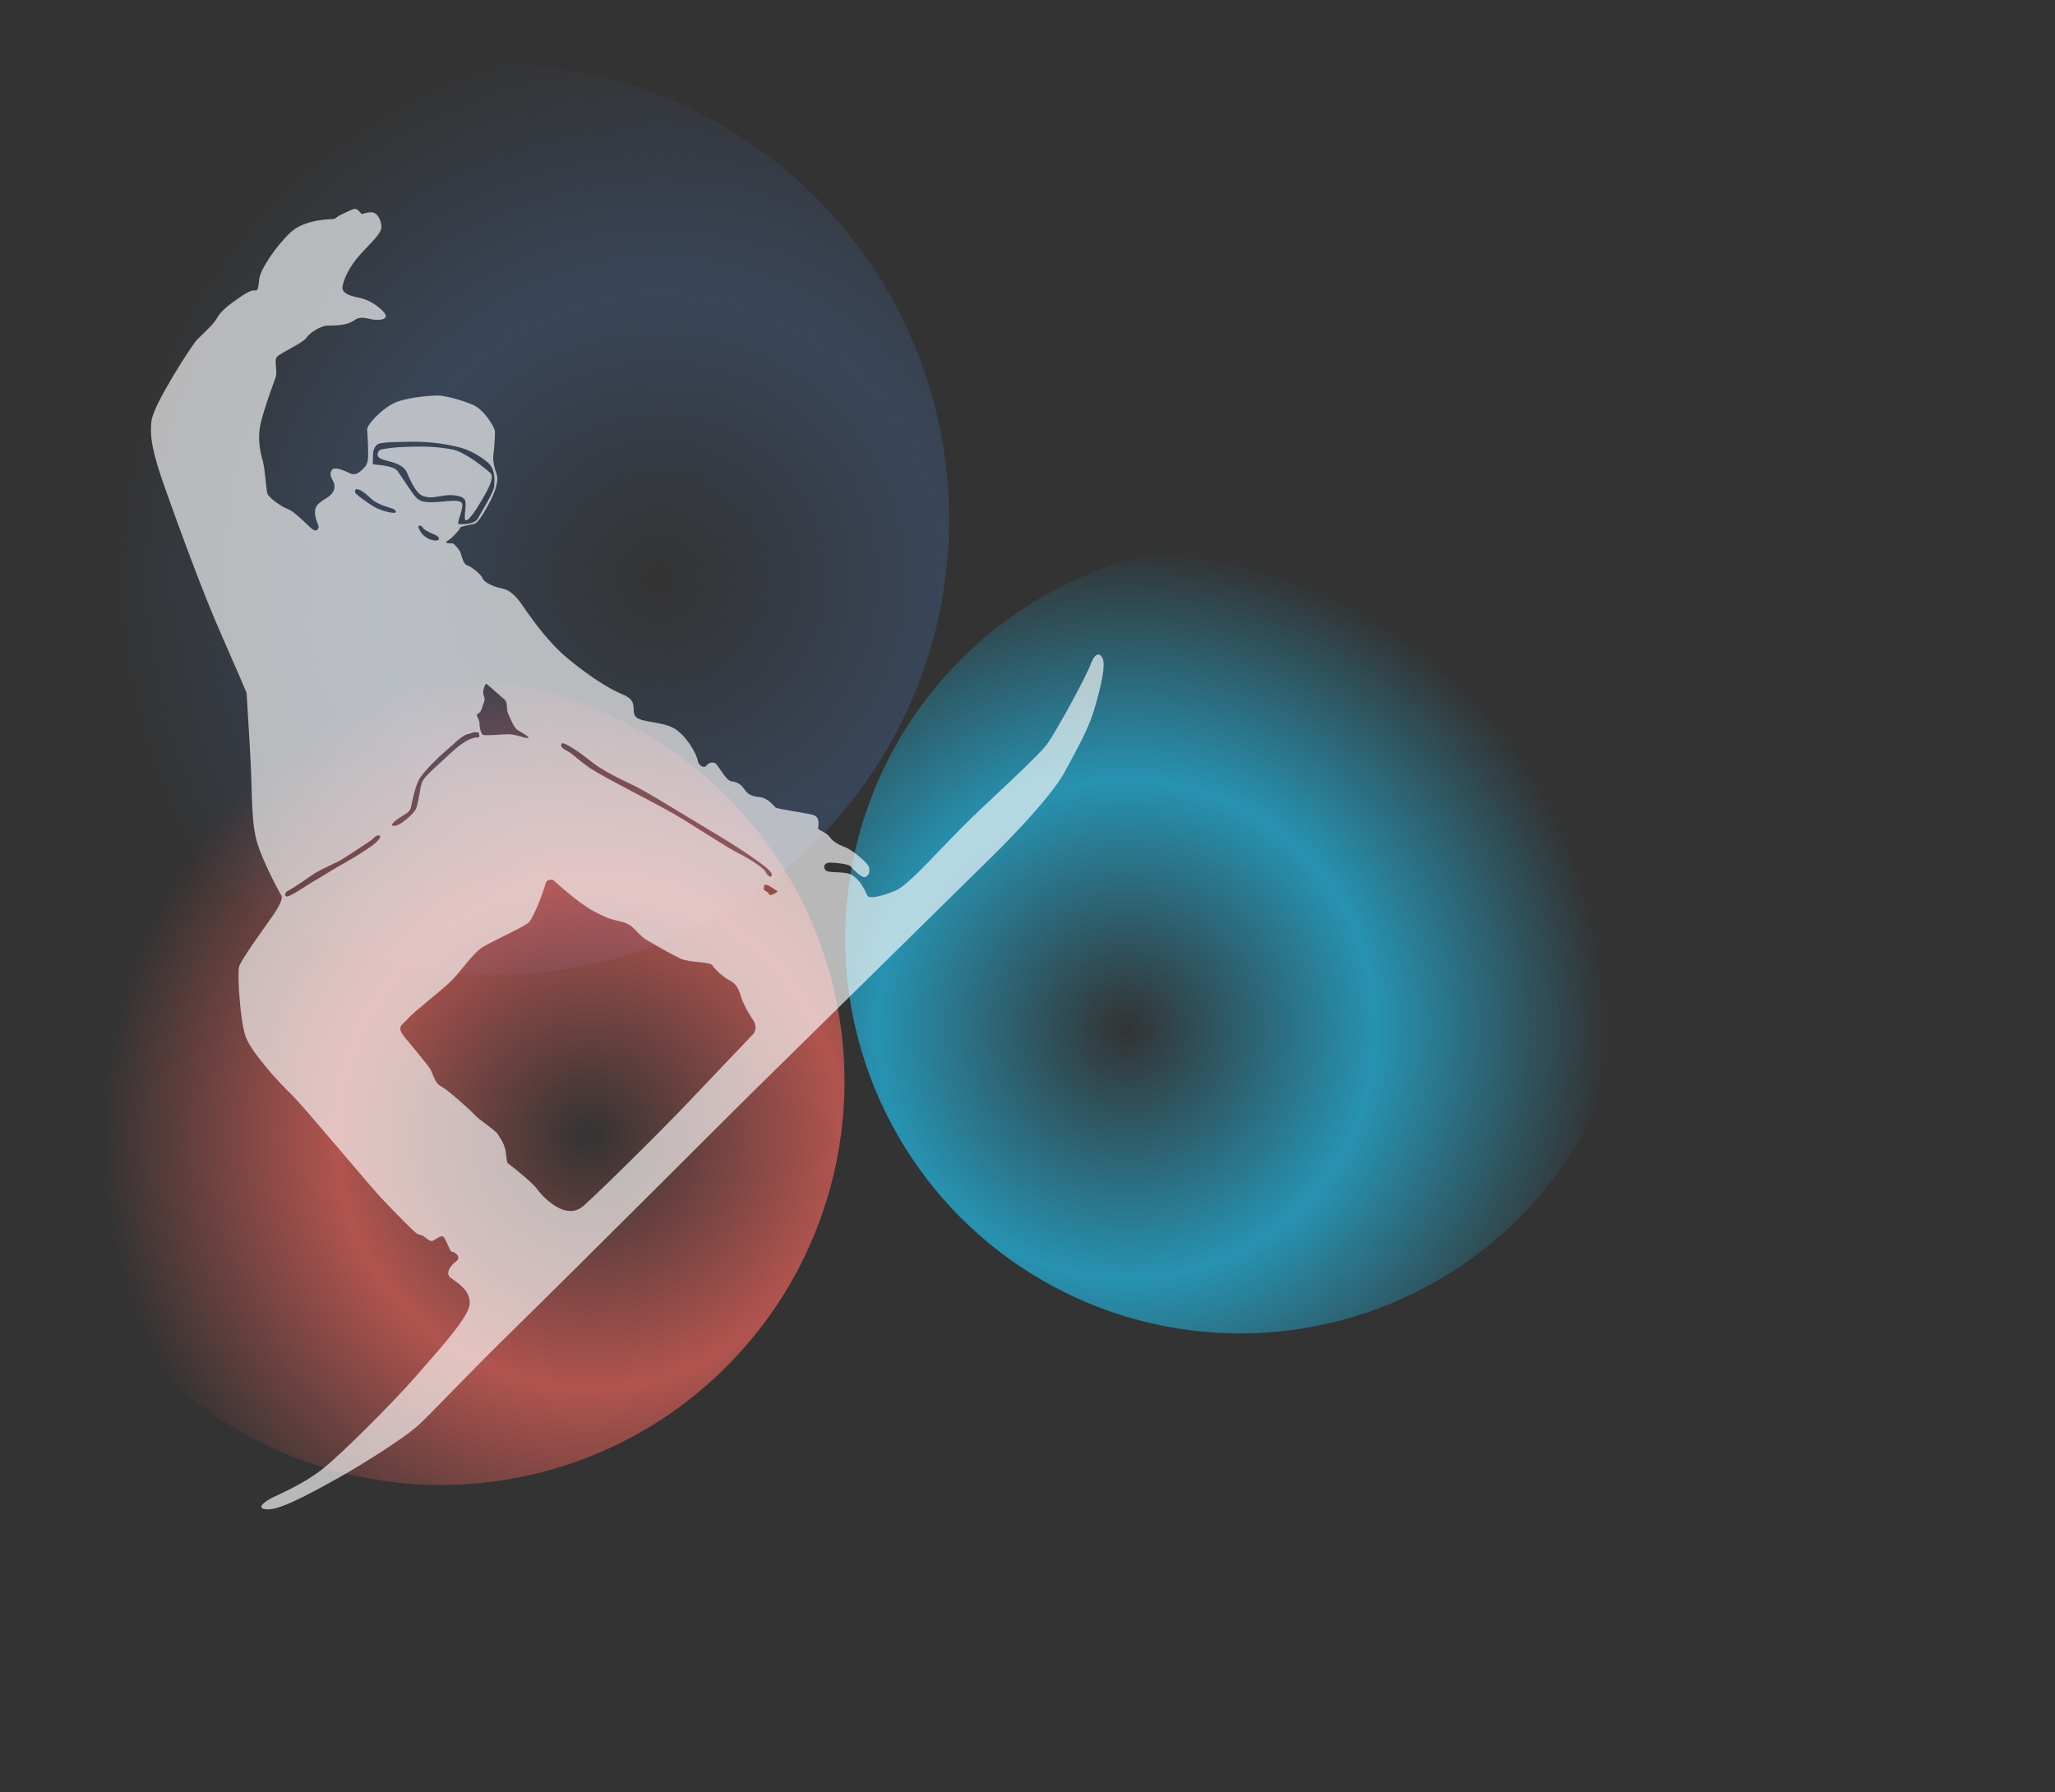 <?xml version="1.0" encoding="utf-8"?>
<!-- Generator: Adobe Illustrator 25.4.0, SVG Export Plug-In . SVG Version: 6.00 Build 0)  -->
<svg version="1.1" id="Layer_1" xmlns="http://www.w3.org/2000/svg" xmlns:xlink="http://www.w3.org/1999/xlink" x="0px" y="0px"
	 width="876px" height="764px" viewBox="0 0 876 764" style="enable-background:new 0 0 876 764;" xml:space="preserve">
<rect x="0" y="0" width="876" height="764" fill="#333333" stroke="none"/>
<style type="text/css">
	.st0{fill-rule:evenodd;clip-rule:evenodd;fill:url(#SVGID_1_);}
	.st1{fill-rule:evenodd;clip-rule:evenodd;fill:url(#SVGID_00000156570738322660494490000015065610960326772622_);}
	.st2{fill-rule:evenodd;clip-rule:evenodd;fill:url(#SVGID_00000096020446520610532820000009239927679347645104_);}
	.st3{opacity:0.65;fill-rule:evenodd;clip-rule:evenodd;fill:#FFFFFF;enable-background:new    ;}
</style>
<radialGradient id="SVGID_1_" cx="3428.714" cy="306.26" r="0.687" gradientTransform="matrix(-343.774 -12.474 -12.474 343.774 1182800 -62275.422)" gradientUnits="userSpaceOnUse">
	<stop  offset="0" style="stop-color:#3C506E;stop-opacity:0"/>
	<stop  offset="0.517" style="stop-color:#3C506E;stop-opacity:0.64"/>
	<stop  offset="1" style="stop-color:#3C506E;stop-opacity:0"/>
</radialGradient>
<circle class="st0" cx="210.4" cy="221.4" r="194.2"/>
<radialGradient id="SVGID_00000067219260188687613260000005197425905371357351_" cx="3425.178" cy="314.413" r="0.595" gradientTransform="matrix(251.905 -234.264 -234.264 -251.905 -788687.938 882029.875)" gradientUnits="userSpaceOnUse">
	<stop  offset="0" style="stop-color:#20C8F8;stop-opacity:0"/>
	<stop  offset="0.517" style="stop-color:#20C8F8;stop-opacity:0.64"/>
	<stop  offset="1" style="stop-color:#20C8F8;stop-opacity:0"/>
</radialGradient>
<circle style="fill-rule:evenodd;clip-rule:evenodd;fill:url(#SVGID_00000067219260188687613260000005197425905371357351_);" cx="528.6" cy="400.1" r="168.3"/>
<radialGradient id="SVGID_00000141421421926035016630000003877438258827332273_" cx="3428.776" cy="306.953" r="0.608" gradientTransform="matrix(-343.774 -12.474 -12.474 343.774 1182800 -62275.422)" gradientUnits="userSpaceOnUse">
	<stop  offset="0" style="stop-color:#F8665E;stop-opacity:0"/>
	<stop  offset="0.517" style="stop-color:#F8665E;stop-opacity:0.64"/>
	<stop  offset="1" style="stop-color:#F8665E;stop-opacity:0"/>
</radialGradient>
<circle style="fill-rule:evenodd;clip-rule:evenodd;fill:url(#SVGID_00000141421421926035016630000003877438258827332273_);" cx="188" cy="461" r="172"/>
<path class="st3" d="M180.5,211.5c-3.5-1.1-6-7.9-7.2-10.4s-4.4-3.7-7.6-4.5c-3.2-0.8-5.1-1.5-4.7-3.3c0.4-1.8,2.1-1.8,2.1-1.8
	c4.7-0.9,7.2-0.9,13-1.1c5.8-0.2,11.6,0.2,16.8,1.2s14.1,8.1,16.2,10.1c2,1.9-2,8.6-3.8,11.6c-1.8,3.1-5,8.2-6.5,8.5s0-5.3-0.4-8
	s-5.8-3-8.7-2.6C186.4,211.6,184,212.6,180.5,211.5z M327.7,377.5c0,0-2-0.7-2-0.1c0.1,0.5-0.1,2-0.1,2s1.7,0.9,1.9,1.1
	s0.4,1.3,0.9,1.1c0.5-0.2,1.7-0.6,2-0.8c0.4-0.2,1.1-0.9,1.1-0.9L327.7,377.5z M329,372.6c0-2.4-17.7-13.5-26.5-18.7
	s-26.5-16.3-32.4-19.1c-5.9-2.8-13.3-6.3-18.1-10.2c-4.9-3.9-10.5-7.8-12.4-7.8c0,0-1.7,1.3,1.8,3.1c3.4,1.8,4.8,3.9,10.4,7.7
	c5.5,3.7,27.3,14.6,35.4,19.3c8.1,4.7,23.2,14.7,27.6,16.8c4.4,2.2,10.5,6.1,11.4,7.7C326.9,373.1,329,375,329,372.6z M232.5,376.8
	c-0.5,2.4-5,14.4-7.1,16.4c-2,1.9-15.2,7.8-19.6,10.5c-4.4,2.7-9.4,10.6-13.9,14.9c-4.6,4.3-15.7,12.9-18,15.6s-5.2,3.3-1.5,7.8
	s9.7,11.6,11,13.7c1.2,2.1,1.9,5.9,4.5,7.3c2.6,1.3,11.8,9.4,14.1,11.9c2.2,2.5,9.2,6.8,10.3,8.7c1.1,1.8,3.1,4.5,3.4,8.2
	c0.3,3.6,0.7,4,0.7,4s11,8.3,13.1,11.8c0,0,10.9,14,19.4,6.3s33.7-32.6,45.8-45.4c12.1-12.8,25.7-27,25.7-27s3.4-2.6,0.5-6.9
	s-4.6-8.1-5.2-10.3c-0.6-2.2-1.8-5-4.5-6.3s-6.6-4.9-7.5-6.5s-9.8-1.1-13.7-2.9c-3.9-1.9-10.1-5.4-14.3-7.9
	c-4.2-2.5-5.3-6.4-10.4-7.7c-5.1-1.3-5.7-1.1-12.6-4.8c-6.9-3.8-16.9-13.1-16.9-13.1S233,374.4,232.5,376.8z M221.1,311.5
	c-2-0.9-3.4-5-4.5-7.3c-1-2.2,0.1-4.6-1.6-6.1c-1.7-1.5-7.5-6.5-7.5-6.5c-0.5-0.8-2.1,3-1.3,4.9c0.8,1.8,0.2,2.4-0.3,3.9
	c-0.4,1.6-1.1,3.6-2.2,3.8c-1.2,0.3,0.8,2.9,0.7,4s0.5,4.8,1.6,5.1c1.2,0.3,6.4-0.1,9.9-0.3c3.5-0.2,6.8,1.4,8.8,1.6
	C226.9,315,223.1,312.5,221.1,311.5z M199.2,313c-2.3,0.5-6.1,4.5-9.4,7.3c-3.4,2.8-8.7,8.3-10.7,11.2c-2,2.9-3.4,10.1-3.9,12.6
	s-2.9,2.9-6.3,5.5c-3.4,2.6-1.3,2.9,0.8,2s6.1-4.3,7.4-6.4c1.3-2.2,1.8-9.1,2.8-11.7s5.5-6.2,12.8-13c7.4-6.8,10.6-6.1,11.3-6.2
	c0.7,0,0.1-2,0.1-2C201.5,311.8,201.5,312.5,199.2,313z M178.5,225.2c0.7,1.6,1.6,3,3.7,4.2c2.1,1.2,4.9,1.4,4.9,0.3
	c0-1.1-1.3-1.6-2.8-2.2c-1.5-0.6-3.6-1.9-3.8-2.2c-0.2-0.4-0.9-1.1-0.9-1.1S177.8,223.6,178.5,225.2z M197.1,215.6
	c-0.2,2.9-2.6,7.9-1.5,7.8c1.1,0,6.6,0.4,8.1-2.4c1.5-2.8,6.6-10.9,6.9-13.4c0.3-2.5,0.6-7.3-2.3-10.1c-2.9-2.7-7.8-5.6-12.4-6.8
	c-4.6-1.2-12.3-2.5-19.7-2.4c-7.3,0.1-12.5,0.1-14.9,0.9c0,0-2.4,1.1-2.3,4.8c0,3.7-0.5,3.8,0.7,4s8.1,0.5,9.7,2.7
	c1.6,2.2,6.5,9.9,8.1,11.5s3.7,2.2,9.8,1.7C193.4,213.4,197.3,212.8,197.1,215.6z M151.9,208.5c0,0-1.3,0.8-0.1,2s4.7,3.7,7.6,5.5
	c2.9,1.7,7.7,2.8,8.8,2.6s0.6-1.5-1.8-2.1c-2.5-0.7-6-2-7.7-3.5C156.8,211.4,154.3,208.6,151.9,208.5z M134.6,372
	c-2.1,1.3-7.1,4.9-9.4,6.3s-3.1,1.8-3.1,1.8s-1.2,1.4-0.1,2s7.7-4,11.3-6.2c3.7-2.1,9.4-5.8,13.5-8c4-2.2,8.3-5,11.4-7.1
	c3.1-2.2,4.9-4.6,3.3-4.7c-1.6-0.1-1.6,1-4.2,2.7c-2.6,1.7-9.7,6.5-12.5,8.1C142.1,368.3,136.7,370.7,134.6,372z M466.9,300.9
	c-2.4,8.7-6.1,15.3-12.9,27.9c-6.7,12.6-31.3,36.5-31.3,36.5L317.3,469c0,0-74.9,74.8-97,96.4c-22.1,21.6-34.2,34.8-41.6,41.8
	c-7.4,6.9-30.5,20.7-35.4,23.3c-4.8,2.6-22.3,12.8-28.7,12.9c-6.4,0-1.8-3.3,1.3-4.9c3.1-1.6,13.2-5.7,21.7-12.4s31.1-29.6,38.4-38
	c7.2-8.4,22.2-24.3,24-31.1c1.7-6.8-6.1-10.8-8.1-12.5c-2-1.6-0.1-4.9,2.5-6.8c2.6-1.9-0.8-4.2-1.7-4.1c-0.9,0.1-2.3-4.8-3.5-6.2
	s-3.9,1.5-5.1,1.6c-1.2,0.1-2.9-1.7-3.8-2.2c-0.9-0.6-1.5-0.2-2.9-1.2s-8.5-8.2-13.9-13.9c-5.5-5.6-34.3-40.5-39.5-45.4
	s-16.8-17.8-19.2-24.2c-2.4-6.3-3.7-26.8-2.9-30c0.9-3.2,12.5-19,14.4-21.8c2-2.8,4.6-7.2,3.6-8.7s-7.9-14.4-10.3-22.5
	c-2.5-8.1-2.1-20.8-2.7-32.9s-1.8-30.9-1.8-30.9s-3.4-8.1-11.1-25.6c-7.7-17.4-18.1-46-23.5-61.2s-6.8-22.1-5.9-29.2
	c0.9-7.1,17.3-32.3,19.3-34.4c2-2.1,7.1-6.5,8.6-9.3s4.5-5.1,6.4-6.5c1.9-1.4,7.5-5.6,9.3-5.3c1.8,0.3,1.9-0.7,2.3-4.8
	c0.4-4.1,7.1-14,13.3-19.9c6.2-5.9,18.3-5.7,18.3-5.7c0.6,0.1,1.9-1.3,3.1-1.8c1.2-0.5,4.9-2.5,6.1-2.6c1.2,0,2.6,1.9,2.8,2.2
	c0.2,0.2,2.9-1.1,5-0.6s3.5,3.7,3.5,6.2s-3.4,5.6-8.7,11.3c-5.3,5.7-7.6,11.5-7.9,14.3c-0.3,2.8,4,3.9,6.6,4.4s6.6,1.8,10.5,5.7
	s-1.6,4.1-4.2,3.7c-2.6-0.4-5.1-1.7-8,0.4c-2.8,2.1-7.9,2.2-11.1,2.2c-3.2,0-7.8,3.1-9.3,5.3s-11.2,6.4-12.5,8.1
	c-1.3,1.7,0.5,5.8-0.6,8.9c-1.1,3.1-4.9,13.3-6.3,19.4c-1.4,6.1-0.3,11.8,0.9,15.9c1.1,4.2,1.4,12.2,2,14s6.1,5.7,8.5,6.5
	s6.4,4.7,9.4,7.6c3,2.9,3.6,1.2,3.9,0.3c0.3-0.9-1.8-3.6-1.5-7.1s4.6-4.8,6.4-6.5c1.9-1.7,2.4-3.9,1.4-5.9s-1.8-3.4-0.6-5
	s5.4,0.4,7.8,1.5c2.4,1.1,4.2-0.6,6.1-2.6c1.9-1.9,1.5-5.7,1.5-7.8s-0.2-5.8-0.4-8c-0.3-2.2,5.5-8.3,10.7-11.2
	c5.2-2.8,15.5-3.5,19.1-3.6s11.5,2.3,15.6,4.1s9.1,9.1,9.1,11.5c0,2.5-0.4,7.7-0.7,9.9s0.5,5.7,1.4,8s-0.2,6.7-2.8,11.7
	s-5.3,9.2-6.6,9.5s-6.2,1.1-6.1,1.6c0.1,0.5-3.4,4.5-5.4,5.6c-1.9,1,1.1,1.2,1.9,1.1c0.8-0.1,3.4,3,3.7,4.2s1.3,4.8,2.6,5.1
	s6,3.7,6.6,5.4c0.6,1.8,4,3.6,8.6,4.6c4.6,0.9,7.8,6.1,10.2,9.6c2.5,3.5,9.3,13.3,17.5,20.1c8.2,6.8,17.1,12.8,23.7,15.5
	c6.7,2.7,3.3,6.7,5.3,9.3c2,2.6,11.4,2.1,16.5,5.1s9.5,10.7,10,13.6s3.2,3.3,3.8,2.2c0.6-1,2.8-1.9,4-0.7c1.2,1.2,4.5,7.2,6.4,7.4
	c1.9,0.2,4.2,1,5.7,3.4c1.5,2.3,3.3,3.1,6.7,3.4c3.4,0.4,5.8,3.7,6.6,4.4c0.9,0.7,11.6,2.1,15.7,3.1s2,5.5,2.6,6.1
	c0.6,0.7,3.6,1.6,4.7,3.3c1.2,1.7,3.3,3.2,6.6,4.4c3.3,1.2,10.2,7.2,10.3,8.7c0.1,1.4,0.4,2.8-1.3,3.9s-5.6-3.3-6.6-4.4
	c-1.1-1.1-6.9-1.6-8.8-1.6c-2,0-3,1.3-2.2,2.8c0.8,1.6,3.2,1,8.8,1.6c5.6,0.6,8.5,7.9,9.3,9.6s6.3,0.3,12.1-2.1
	c5.8-2.4,19.6-18.6,31.9-30.5s29.3-27.1,33-32.4s16.2-28,18.2-33.5c2-5.4,4-4.8,5.1-2.6C471.4,283.5,469.4,292.2,466.9,300.9z"/>
</svg>

